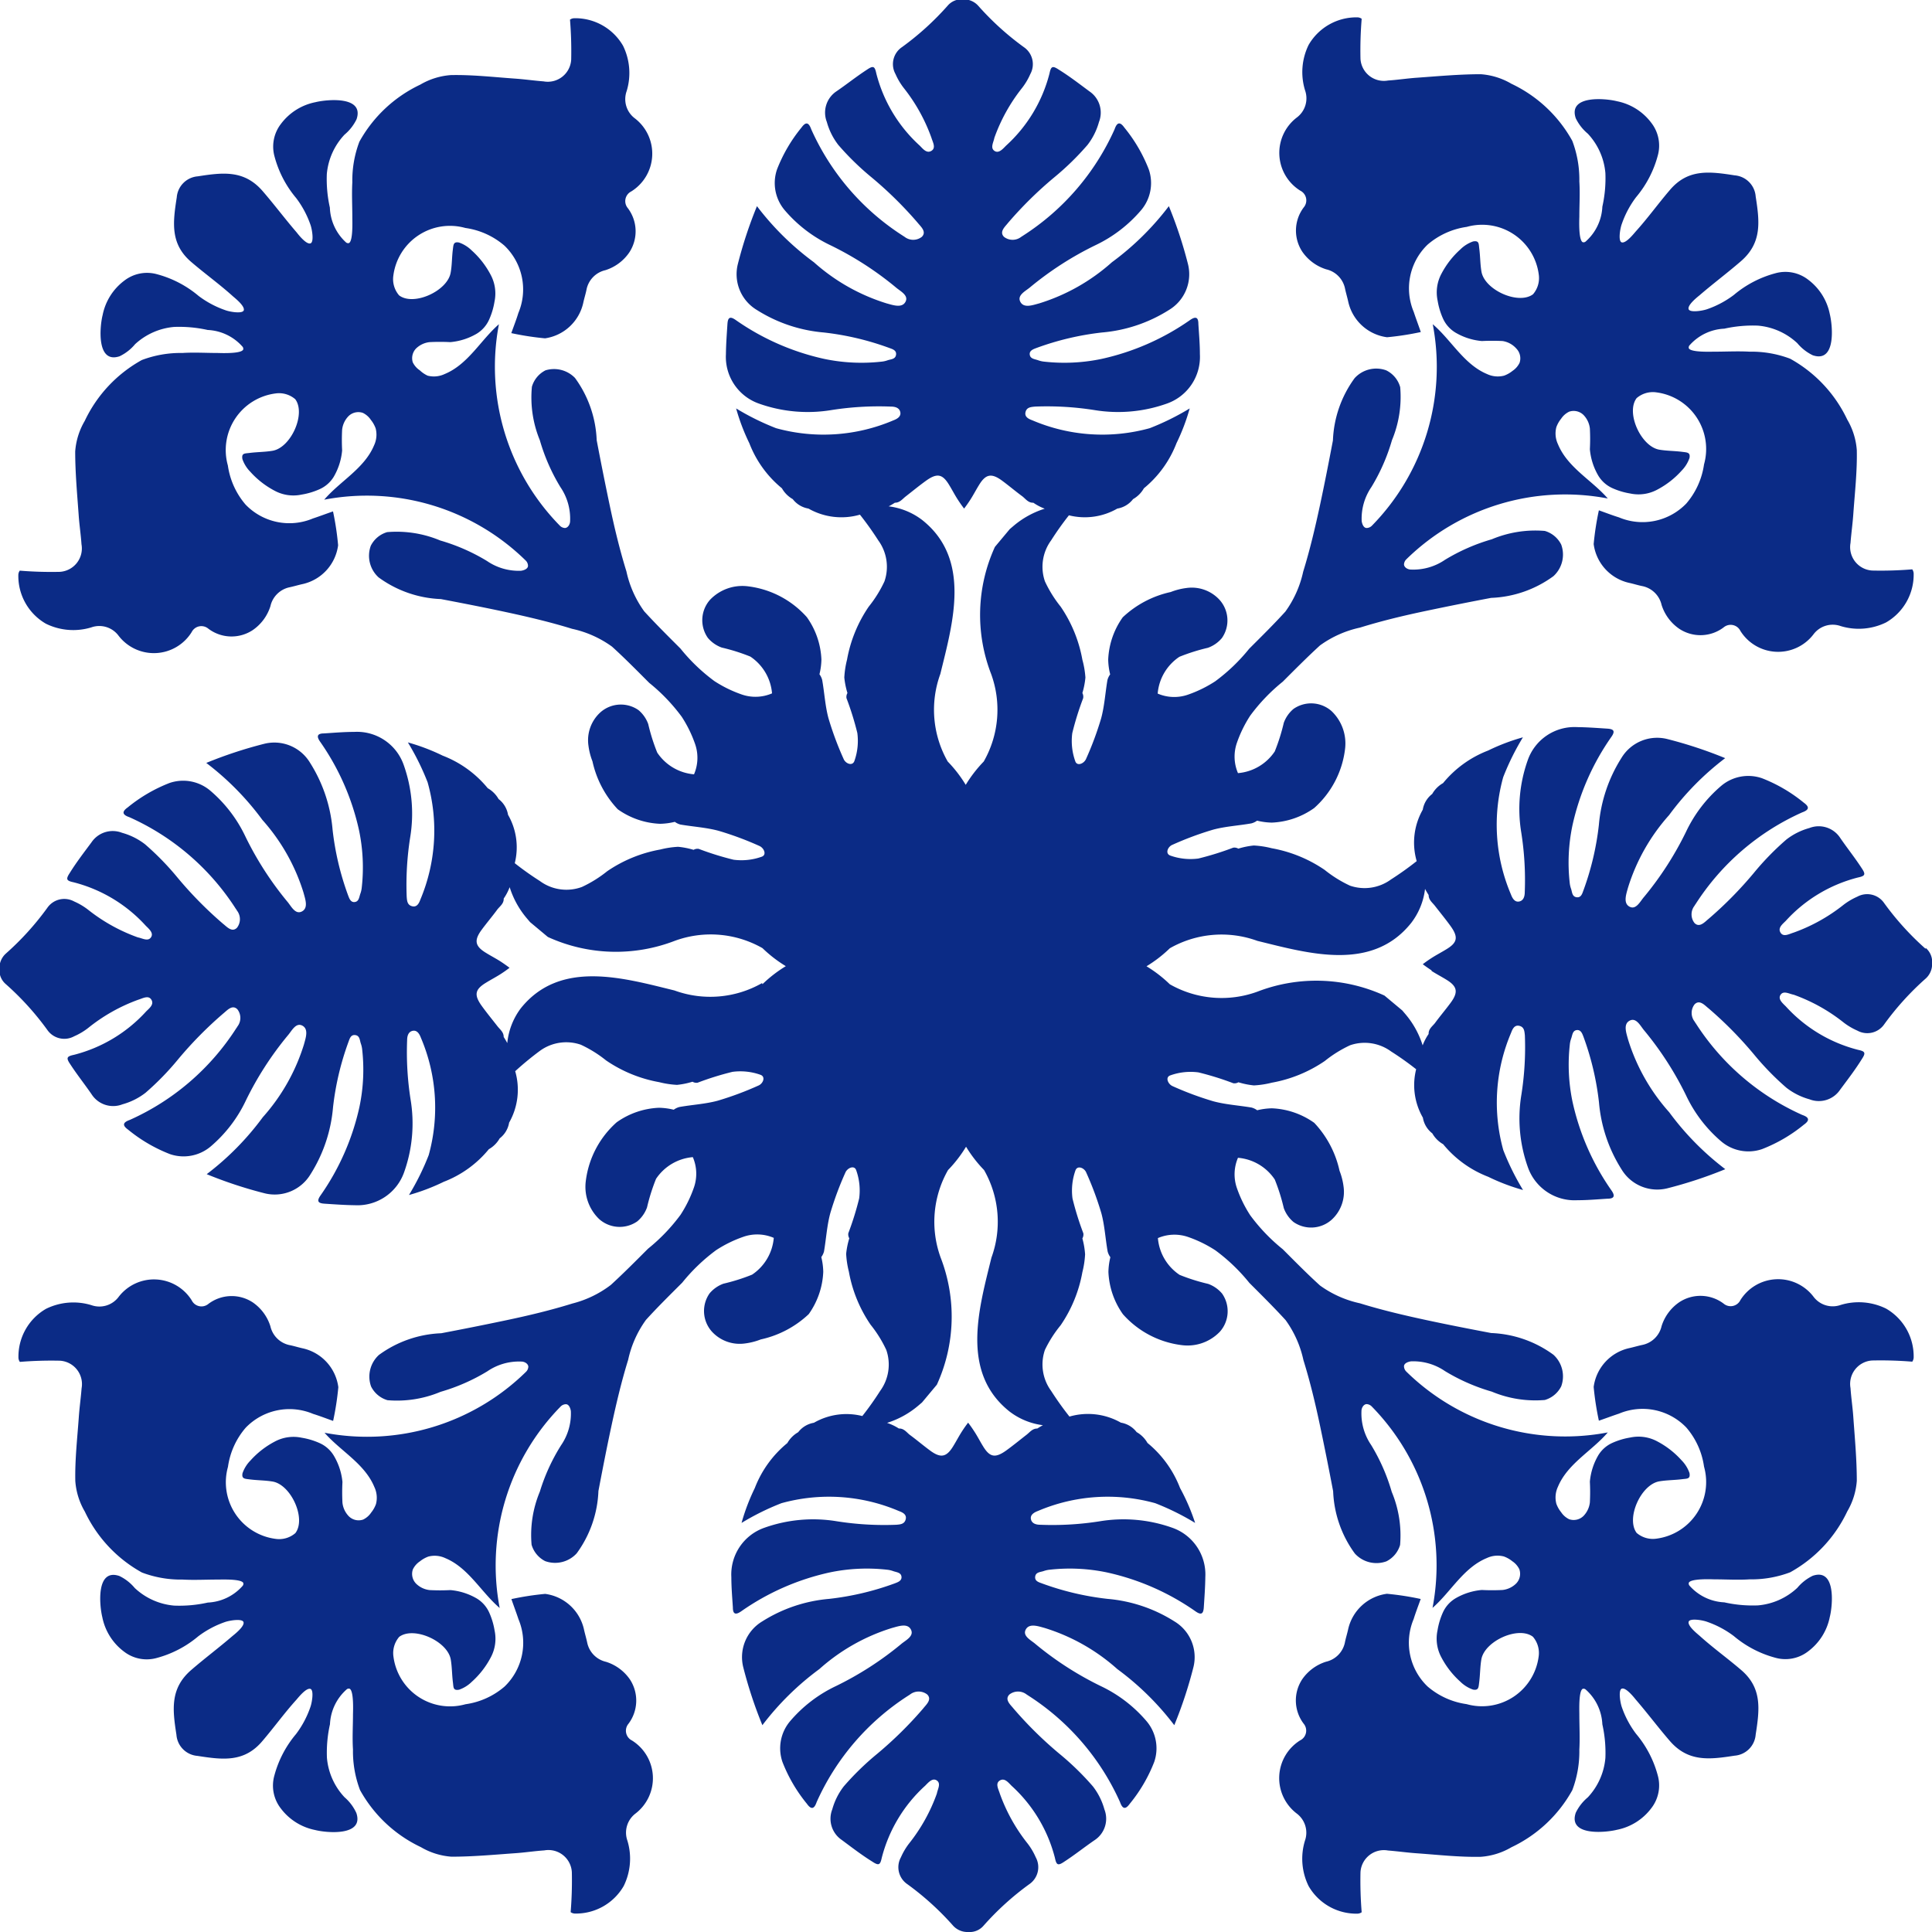 <svg xmlns="http://www.w3.org/2000/svg" version="1.1" xmlns:xlink="http://www.w3.org/1999/xlink" width="17.805" height="17.805"><svg xmlns="http://www.w3.org/2000/svg" width="17.805" height="17.805" viewBox="0 0 17.805 17.805"><path d="M20.771,12.031a2.6,2.6,0,0,1-.381-.42.19.19,0,0,0-.249-.06.6.6,0,0,0-.128.076,1.607,1.607,0,0,1-.459.255c-.04.012-.093.044-.12,0s.018-.078.048-.108a1.349,1.349,0,0,1,.665-.4c.066-.014.075-.027.035-.086-.065-.1-.136-.188-.2-.282a.236.236,0,0,0-.282-.088.609.609,0,0,0-.212.106,2.535,2.535,0,0,0-.3.308,3.581,3.581,0,0,1-.418.424c-.034.027-.082.085-.129.037a.129.129,0,0,1,0-.158.136.136,0,0,1,.011-.017,2.261,2.261,0,0,1,.981-.844c.07-.025.066-.053.015-.09a1.417,1.417,0,0,0-.385-.225.387.387,0,0,0-.374.069,1.266,1.266,0,0,0-.325.423,3,3,0,0,1-.386.6c-.036.04-.074.124-.135.092s-.031-.115-.015-.174a1.8,1.8,0,0,1,.379-.67,2.569,2.569,0,0,1,.517-.525,3.975,3.975,0,0,0-.533-.176.384.384,0,0,0-.423.174,1.37,1.37,0,0,0-.208.617,2.583,2.583,0,0,1-.141.6c-.011.028-.02.072-.063.067s-.042-.047-.052-.077a.232.232,0,0,1-.013-.058,1.671,1.671,0,0,1,.025-.525,2.269,2.269,0,0,1,.357-.815c.041-.057.024-.075-.035-.079-.093-.006-.186-.013-.278-.014a.456.456,0,0,0-.456.306,1.34,1.34,0,0,0-.059.667,2.81,2.81,0,0,1,.032.546c0,.037-.009.079-.051.088s-.064-.032-.076-.064a1.639,1.639,0,0,1-.072-1.081,2.336,2.336,0,0,1,.182-.368,1.878,1.878,0,0,0-.321.122,1,1,0,0,0-.415.3.265.265,0,0,0-.1.1.23.23,0,0,0-.087.145.613.613,0,0,0-.056.474,2.867,2.867,0,0,1-.237.169.412.412,0,0,1-.378.057,1.129,1.129,0,0,1-.233-.145,1.259,1.259,0,0,0-.489-.2.844.844,0,0,0-.164-.025.726.726,0,0,0-.143.029.071.071,0,0,0-.047-.009,2.727,2.727,0,0,1-.321.1.554.554,0,0,1-.258-.027c-.051-.018-.024-.083.02-.1a2.939,2.939,0,0,1,.374-.139c.115-.031.236-.037.353-.058a.154.154,0,0,0,.052-.025.616.616,0,0,0,.136.018.723.723,0,0,0,.39-.134.865.865,0,0,0,.285-.546.412.412,0,0,0-.124-.347.284.284,0,0,0-.351-.021.3.3,0,0,0-.09.129,1.784,1.784,0,0,1-.083.263.453.453,0,0,1-.339.2.386.386,0,0,1-.011-.276,1.145,1.145,0,0,1,.124-.254,1.685,1.685,0,0,1,.3-.313c.113-.113.225-.226.343-.334a.98.98,0,0,1,.368-.164c.2-.062.4-.11.609-.154s.4-.082.6-.12a1.038,1.038,0,0,0,.574-.2.269.269,0,0,0,.072-.291.246.246,0,0,0-.151-.126,1.038,1.038,0,0,0-.489.077,1.779,1.779,0,0,0-.431.189.516.516,0,0,1-.314.09c-.028,0-.061-.018-.064-.046a.071.071,0,0,1,.022-.049,2.091,2.091,0,0,1,1.856-.56c-.145-.168-.37-.284-.459-.5a.231.231,0,0,1-.015-.157.265.265,0,0,1,.044-.078.186.186,0,0,1,.074-.065.129.129,0,0,1,.131.029.212.212,0,0,1,.06.126,1.88,1.88,0,0,1,0,.191.581.581,0,0,0,.078.244.291.291,0,0,0,.128.114.658.658,0,0,0,.166.05.364.364,0,0,0,.25-.036.8.8,0,0,0,.223-.174.313.313,0,0,0,.073-.117c.01-.053-.022-.051-.068-.057-.07-.009-.141-.008-.211-.02-.168-.03-.31-.341-.208-.475a.229.229,0,0,1,.182-.053.526.526,0,0,1,.439.664.705.705,0,0,1-.163.36.56.56,0,0,1-.621.128c-.055-.017-.11-.038-.185-.065a2.645,2.645,0,0,0-.048.311.423.423,0,0,0,.324.357c.043.009.085.023.127.031a.229.229,0,0,1,.175.173.419.419,0,0,0,.163.22.354.354,0,0,0,.41-.014.1.1,0,0,1,.153.033.41.41,0,0,0,.673.033.221.221,0,0,1,.252-.077.571.571,0,0,0,.418-.034.508.508,0,0,0,.254-.451.071.071,0,0,0-.013-.038,3.549,3.549,0,0,1-.369.011.216.216,0,0,1-.2-.254c.007-.09.02-.18.026-.27.014-.195.036-.39.032-.585a.648.648,0,0,0-.088-.282,1.252,1.252,0,0,0-.526-.561,1.006,1.006,0,0,0-.374-.065c-.108-.006-.216,0-.324,0-.039,0-.217.007-.236-.031a.029.029,0,0,1,.006-.027.455.455,0,0,1,.321-.154,1.207,1.207,0,0,1,.31-.028.606.606,0,0,1,.363.162.425.425,0,0,0,.142.111c.218.074.183-.276.157-.38a.523.523,0,0,0-.2-.317.342.342,0,0,0-.3-.059.99.99,0,0,0-.384.2.889.889,0,0,1-.245.131c-.041.015-.161.035-.172,0s.066-.1.1-.127c.124-.107.255-.205.379-.312.2-.171.175-.368.139-.6a.211.211,0,0,0-.194-.194c-.236-.037-.433-.061-.6.139-.106.124-.2.255-.312.379-.027.032-.09.108-.127.1s-.016-.131,0-.172a.89.89,0,0,1,.131-.245.99.99,0,0,0,.2-.384.342.342,0,0,0-.059-.3.522.522,0,0,0-.317-.2c-.1-.026-.454-.061-.38.157a.426.426,0,0,0,.111.142.607.607,0,0,1,.162.363,1.2,1.2,0,0,1-.028.31.455.455,0,0,1-.154.321.029.029,0,0,1-.027.006c-.039-.019-.032-.2-.031-.236,0-.108.007-.216,0-.324a1.006,1.006,0,0,0-.065-.374,1.252,1.252,0,0,0-.561-.526.648.648,0,0,0-.282-.088c-.195,0-.39.018-.585.032-.09.006-.18.02-.27.026a.216.216,0,0,1-.254-.2,3.548,3.548,0,0,1,.011-.369.07.07,0,0,0-.038-.013.508.508,0,0,0-.451.254.57.57,0,0,0-.033.418.221.221,0,0,1-.077.252.41.41,0,0,0,.033.673.1.1,0,0,1,.033.153.354.354,0,0,0-.014.41.42.42,0,0,0,.22.162.229.229,0,0,1,.173.175c.009.043.022.085.031.127a.423.423,0,0,0,.357.324,2.646,2.646,0,0,0,.311-.048c-.026-.075-.047-.13-.065-.185a.559.559,0,0,1,.128-.621.705.705,0,0,1,.36-.163.526.526,0,0,1,.664.439.229.229,0,0,1-.053.182c-.134.1-.445-.039-.475-.208-.012-.07-.011-.141-.02-.211-.006-.046,0-.078-.057-.068a.312.312,0,0,0-.117.073.8.8,0,0,0-.174.223.364.364,0,0,0-.036.25.663.663,0,0,0,.05.166.291.291,0,0,0,.114.128.58.58,0,0,0,.244.078,1.9,1.9,0,0,1,.191,0A.212.212,0,0,1,17,6.5a.129.129,0,0,1,.029.131.187.187,0,0,1-.065.074.265.265,0,0,1-.078.044.232.232,0,0,1-.157-.015c-.213-.089-.329-.313-.5-.459a2.091,2.091,0,0,1-.56,1.856.071.071,0,0,1-.049.022c-.028,0-.042-.036-.046-.064a.516.516,0,0,1,.09-.314,1.776,1.776,0,0,0,.189-.431,1.038,1.038,0,0,0,.076-.489A.246.246,0,0,0,15.8,6.7a.269.269,0,0,0-.291.072,1.038,1.038,0,0,0-.2.574c-.038.2-.077.4-.12.6s-.092.409-.154.609a.981.981,0,0,1-.164.368c-.107.118-.221.23-.334.343a1.683,1.683,0,0,1-.313.3,1.148,1.148,0,0,1-.254.124.386.386,0,0,1-.276-.011.453.453,0,0,1,.2-.339,1.782,1.782,0,0,1,.263-.083.3.3,0,0,0,.129-.09.284.284,0,0,0-.021-.351.347.347,0,0,0-.306-.11.6.6,0,0,0-.145.037.934.934,0,0,0-.442.233.722.722,0,0,0-.134.39.62.62,0,0,0,.018.136.153.153,0,0,0-.025.052c-.02.118-.027.239-.058.353a2.947,2.947,0,0,1-.139.374c-.019.044-.084.071-.1.02a.555.555,0,0,1-.027-.258,2.751,2.751,0,0,1,.1-.321A.072.072,0,0,0,13,9.674a.73.73,0,0,0,.028-.143A.835.835,0,0,0,13,9.367a1.258,1.258,0,0,0-.2-.489,1.133,1.133,0,0,1-.145-.233.412.412,0,0,1,.057-.378,2.754,2.754,0,0,1,.164-.231.6.6,0,0,0,.446-.062.23.23,0,0,0,.145-.087.265.265,0,0,0,.1-.1,1,1,0,0,0,.3-.415,1.879,1.879,0,0,0,.122-.321,2.342,2.342,0,0,1-.368.182,1.64,1.64,0,0,1-1.081-.072c-.032-.012-.075-.03-.064-.076s.051-.047.088-.051a2.81,2.81,0,0,1,.546.032,1.34,1.34,0,0,0,.667-.059.456.456,0,0,0,.306-.456c0-.093-.008-.186-.014-.278,0-.059-.021-.076-.079-.035a2.269,2.269,0,0,1-.815.357,1.671,1.671,0,0,1-.525.025.232.232,0,0,1-.058-.013c-.03-.011-.072-.012-.077-.052s.039-.052.067-.063a2.583,2.583,0,0,1,.6-.141,1.369,1.369,0,0,0,.617-.208.384.384,0,0,0,.174-.423,3.975,3.975,0,0,0-.176-.533,2.571,2.571,0,0,1-.525.517,1.805,1.805,0,0,1-.67.379c-.06.016-.142.047-.174-.015s.052-.1.092-.135a3,3,0,0,1,.6-.386,1.266,1.266,0,0,0,.423-.325.387.387,0,0,0,.069-.374,1.418,1.418,0,0,0-.225-.385c-.037-.052-.066-.055-.09.015a2.261,2.261,0,0,1-.844.981l-.017.011a.129.129,0,0,1-.158,0c-.047-.047.011-.095.037-.129a3.581,3.581,0,0,1,.424-.418,2.531,2.531,0,0,0,.308-.3.609.609,0,0,0,.106-.212.236.236,0,0,0-.088-.282c-.093-.069-.185-.14-.282-.2-.059-.039-.072-.031-.086.035a1.35,1.35,0,0,1-.4.665c-.03.03-.068.076-.108.048s-.007-.08,0-.12a1.607,1.607,0,0,1,.255-.459.6.6,0,0,0,.076-.128.19.19,0,0,0-.06-.249,2.6,2.6,0,0,1-.42-.381.179.179,0,0,0-.141-.059.168.168,0,0,0-.141.059,2.6,2.6,0,0,1-.42.381.189.189,0,0,0-.06.249.6.6,0,0,0,.076.128,1.607,1.607,0,0,1,.255.459c.012.04.044.093,0,.12s-.078-.018-.108-.048a1.35,1.35,0,0,1-.4-.665c-.014-.066-.027-.075-.086-.035-.1.065-.188.136-.282.2a.236.236,0,0,0-.088.282.61.61,0,0,0,.106.212,2.536,2.536,0,0,0,.308.3,3.581,3.581,0,0,1,.424.418c.027.034.085.082.037.129a.129.129,0,0,1-.158,0l-.017-.011a2.261,2.261,0,0,1-.844-.981c-.025-.07-.053-.066-.09-.015a1.416,1.416,0,0,0-.225.385.387.387,0,0,0,.069.374,1.266,1.266,0,0,0,.423.325,3,3,0,0,1,.6.386c.04.036.124.074.092.135s-.115.031-.174.015a1.805,1.805,0,0,1-.67-.379,2.572,2.572,0,0,1-.525-.517,3.975,3.975,0,0,0-.176.533.384.384,0,0,0,.174.423,1.369,1.369,0,0,0,.617.208,2.584,2.584,0,0,1,.6.141c.028.011.072.02.067.063s-.047.042-.077.052a.231.231,0,0,1-.058.013,1.671,1.671,0,0,1-.525-.025,2.268,2.268,0,0,1-.815-.357c-.057-.041-.075-.024-.079.035-.006.093-.013.186-.014.278a.456.456,0,0,0,.306.456,1.34,1.34,0,0,0,.667.059,2.81,2.81,0,0,1,.546-.032c.037,0,.079.009.088.051s-.032.064-.064.076a1.64,1.64,0,0,1-1.081.072,2.34,2.34,0,0,1-.368-.182,1.884,1.884,0,0,0,.122.321,1,1,0,0,0,.3.415.265.265,0,0,0,.1.1.23.23,0,0,0,.145.087.613.613,0,0,0,.474.056,2.885,2.885,0,0,1,.169.237.413.413,0,0,1,.057.378,1.131,1.131,0,0,1-.145.233,1.259,1.259,0,0,0-.2.489.843.843,0,0,0-.025.164.736.736,0,0,0,.029.143.072.072,0,0,0-.009.047,2.739,2.739,0,0,1,.1.321.553.553,0,0,1-.027.258c-.018.051-.083.024-.1-.02a2.935,2.935,0,0,1-.139-.374c-.031-.115-.037-.236-.058-.353a.152.152,0,0,0-.025-.052.62.62,0,0,0,.018-.136.723.723,0,0,0-.134-.39.865.865,0,0,0-.546-.285.412.412,0,0,0-.346.124.284.284,0,0,0-.021.351.3.3,0,0,0,.129.09,1.782,1.782,0,0,1,.263.083.453.453,0,0,1,.2.339.386.386,0,0,1-.277.011,1.149,1.149,0,0,1-.254-.124,1.681,1.681,0,0,1-.313-.3c-.113-.113-.226-.225-.334-.343a.981.981,0,0,1-.164-.368c-.062-.2-.11-.4-.154-.609s-.082-.4-.12-.6a1.039,1.039,0,0,0-.2-.574A.269.269,0,0,0,8.052,6.7a.246.246,0,0,0-.125.151A1.037,1.037,0,0,0,8,7.344a1.778,1.778,0,0,0,.189.431.516.516,0,0,1,.09.314c0,.028-.018.061-.046.064a.07.07,0,0,1-.049-.022,2.091,2.091,0,0,1-.561-1.856c-.168.146-.284.37-.5.459a.231.231,0,0,1-.157.015A.266.266,0,0,1,6.894,6.7a.187.187,0,0,1-.065-.074A.129.129,0,0,1,6.858,6.5a.212.212,0,0,1,.126-.06,1.9,1.9,0,0,1,.191,0,.581.581,0,0,0,.244-.078.291.291,0,0,0,.113-.128.658.658,0,0,0,.05-.166.364.364,0,0,0-.036-.25.8.8,0,0,0-.174-.223.312.312,0,0,0-.117-.073c-.053-.01-.051.022-.057.068-.009.07-.007.141-.02.211-.03.168-.341.31-.475.208a.229.229,0,0,1-.053-.182.526.526,0,0,1,.664-.439.7.7,0,0,1,.36.163.559.559,0,0,1,.128.621c-.017.056-.038.11-.065.185a2.645,2.645,0,0,0,.311.048A.423.423,0,0,0,8.4,6.079c.009-.043.023-.085.031-.127a.229.229,0,0,1,.173-.175.42.42,0,0,0,.22-.163.354.354,0,0,0-.014-.41.1.1,0,0,1,.033-.153.41.41,0,0,0,.033-.673A.221.221,0,0,1,8.8,4.127a.57.57,0,0,0-.033-.418.508.508,0,0,0-.451-.254.071.071,0,0,0-.038.013,3.567,3.567,0,0,1,.011.369.216.216,0,0,1-.254.2c-.09-.007-.18-.02-.27-.026-.195-.014-.39-.036-.585-.032a.648.648,0,0,0-.282.088,1.252,1.252,0,0,0-.561.526,1.006,1.006,0,0,0-.065.374c-.006.108,0,.216,0,.324,0,.039.007.217-.031.236a.029.029,0,0,1-.027-.006A.455.455,0,0,1,6.065,5.2a1.2,1.2,0,0,1-.028-.31A.607.607,0,0,1,6.2,4.528a.426.426,0,0,0,.111-.142c.074-.218-.276-.183-.38-.157a.523.523,0,0,0-.317.2.342.342,0,0,0-.059.3.989.989,0,0,0,.2.384.891.891,0,0,1,.131.245c.015.041.035.161,0,.172s-.1-.066-.126-.1c-.107-.124-.205-.255-.312-.379-.171-.2-.368-.175-.6-.139a.211.211,0,0,0-.194.194c-.037.236-.061.433.139.6.124.106.255.2.379.312.032.027.108.09.1.127s-.131.016-.172,0a.89.89,0,0,1-.245-.131.99.99,0,0,0-.384-.2.342.342,0,0,0-.3.059.523.523,0,0,0-.2.317c-.026.1-.061.454.157.38a.425.425,0,0,0,.142-.111A.607.607,0,0,1,4.629,6.3a1.206,1.206,0,0,1,.31.028.455.455,0,0,1,.321.154.029.029,0,0,1,.006.027c-.019.039-.2.032-.236.031-.108,0-.216-.007-.324,0a1.006,1.006,0,0,0-.374.065,1.251,1.251,0,0,0-.526.561.647.647,0,0,0-.088.282c0,.195.018.39.032.585.006.09.02.18.026.27a.216.216,0,0,1-.2.254,3.566,3.566,0,0,1-.369-.011.071.071,0,0,0-.013.038.508.508,0,0,0,.254.451.571.571,0,0,0,.418.034.221.221,0,0,1,.252.077.41.41,0,0,0,.673-.033.1.1,0,0,1,.153-.033.354.354,0,0,0,.41.014.42.42,0,0,0,.163-.22A.229.229,0,0,1,5.69,8.7c.043-.009.085-.022.127-.031a.423.423,0,0,0,.324-.357A2.619,2.619,0,0,0,6.094,8c-.075.026-.13.047-.185.065a.56.56,0,0,1-.621-.128.705.705,0,0,1-.163-.36.526.526,0,0,1,.439-.664.229.229,0,0,1,.182.053c.1.134-.039.445-.208.475-.07.012-.141.011-.211.02-.046.006-.078,0-.068.057a.312.312,0,0,0,.073.117.8.8,0,0,0,.223.174.364.364,0,0,0,.25.036.659.659,0,0,0,.166-.05A.291.291,0,0,0,6.1,7.682a.581.581,0,0,0,.078-.244,1.9,1.9,0,0,1,0-.191.211.211,0,0,1,.06-.126.129.129,0,0,1,.131-.029.187.187,0,0,1,.074.065.268.268,0,0,1,.044.078.231.231,0,0,1-.015.157c-.089.213-.313.329-.459.5a2.091,2.091,0,0,1,1.856.56.07.07,0,0,1,.022.049c0,.028-.036.042-.064.046a.516.516,0,0,1-.314-.09,1.778,1.778,0,0,0-.431-.189,1.038,1.038,0,0,0-.489-.077.246.246,0,0,0-.151.126.269.269,0,0,0,.072.291,1.038,1.038,0,0,0,.574.2c.2.038.4.077.6.12s.409.092.609.154a.981.981,0,0,1,.368.164c.118.107.23.221.343.334a1.683,1.683,0,0,1,.3.313,1.145,1.145,0,0,1,.124.254.386.386,0,0,1-.011.276.453.453,0,0,1-.339-.2,1.772,1.772,0,0,1-.083-.263.3.3,0,0,0-.09-.129.284.284,0,0,0-.351.021.347.347,0,0,0-.11.306.6.6,0,0,0,.037.145.935.935,0,0,0,.233.442.723.723,0,0,0,.39.134.615.615,0,0,0,.136-.018.154.154,0,0,0,.052.025c.118.02.239.027.353.058a2.948,2.948,0,0,1,.374.139c.044.019.071.084.02.1a.555.555,0,0,1-.258.027,2.726,2.726,0,0,1-.321-.1.072.072,0,0,0-.047.009.729.729,0,0,0-.143-.028.84.84,0,0,0-.164.025,1.258,1.258,0,0,0-.489.2,1.132,1.132,0,0,1-.233.145A.412.412,0,0,1,8,11.406a2.778,2.778,0,0,1-.231-.164.6.6,0,0,0-.062-.446.23.23,0,0,0-.087-.145.266.266,0,0,0-.1-.1,1,1,0,0,0-.415-.3,1.877,1.877,0,0,0-.321-.122,2.337,2.337,0,0,1,.182.368A1.64,1.64,0,0,1,6.9,11.575c-.012.032-.03.075-.076.064s-.048-.051-.051-.088a2.8,2.8,0,0,1,.032-.546,1.339,1.339,0,0,0-.059-.667.456.456,0,0,0-.456-.306c-.093,0-.186.008-.278.014-.059,0-.076.022-.035.079a2.268,2.268,0,0,1,.357.815,1.669,1.669,0,0,1,.025.525.235.235,0,0,1-.013.058c-.011.03-.012.072-.052.077s-.052-.039-.063-.067a2.582,2.582,0,0,1-.141-.6,1.37,1.37,0,0,0-.208-.617.384.384,0,0,0-.423-.174,3.977,3.977,0,0,0-.533.176,2.572,2.572,0,0,1,.517.525,1.806,1.806,0,0,1,.379.67c.016.06.047.142-.015.174s-.1-.052-.135-.092a3,3,0,0,1-.386-.6,1.265,1.265,0,0,0-.325-.423.387.387,0,0,0-.374-.069,1.417,1.417,0,0,0-.385.225c-.052.037-.055.066.015.09a2.261,2.261,0,0,1,.981.844.135.135,0,0,1,.011.017.129.129,0,0,1,0,.158c-.047.047-.095-.011-.129-.037a3.581,3.581,0,0,1-.418-.424,2.539,2.539,0,0,0-.3-.308.611.611,0,0,0-.212-.106.236.236,0,0,0-.282.088c-.069.093-.14.185-.2.282-.039.059-.03.072.035.086a1.35,1.35,0,0,1,.665.4c.03.03.076.068.048.108s-.08.007-.12,0a1.607,1.607,0,0,1-.459-.255.6.6,0,0,0-.128-.076.19.19,0,0,0-.249.06,2.6,2.6,0,0,1-.381.42.179.179,0,0,0-.059.141.168.168,0,0,0,.059.141,2.6,2.6,0,0,1,.381.42.19.19,0,0,0,.249.06.6.6,0,0,0,.128-.076A1.607,1.607,0,0,1,4.3,12.5c.04-.012.093-.044.12,0s-.018.078-.048.108a1.35,1.35,0,0,1-.665.4c-.066.014-.075.027-.035.086.065.1.136.188.2.282a.236.236,0,0,0,.282.088.611.611,0,0,0,.212-.106,2.544,2.544,0,0,0,.3-.308,3.577,3.577,0,0,1,.418-.424c.034-.027.082-.085.129-.037a.129.129,0,0,1,0,.158.135.135,0,0,1-.011.017,2.262,2.262,0,0,1-.981.844c-.07.025-.066.053-.015.09a1.415,1.415,0,0,0,.385.225.387.387,0,0,0,.374-.069,1.265,1.265,0,0,0,.325-.423,3,3,0,0,1,.386-.6c.036-.04.074-.124.135-.092s.031.115.015.174a1.806,1.806,0,0,1-.379.67,2.572,2.572,0,0,1-.517.525,3.987,3.987,0,0,0,.533.176.385.385,0,0,0,.423-.174,1.37,1.37,0,0,0,.208-.617,2.583,2.583,0,0,1,.141-.6c.011-.028.02-.072.063-.067s.042.047.052.077a.234.234,0,0,1,.013.058,1.669,1.669,0,0,1-.025.525,2.268,2.268,0,0,1-.357.815c-.041.057-.024.075.035.079.093.006.186.013.278.014a.456.456,0,0,0,.456-.306,1.339,1.339,0,0,0,.059-.667,2.8,2.8,0,0,1-.032-.546c0-.037.009-.079.051-.088s.064.032.076.064a1.64,1.64,0,0,1,.072,1.081,2.335,2.335,0,0,1-.182.368,1.876,1.876,0,0,0,.321-.122,1,1,0,0,0,.415-.3.265.265,0,0,0,.1-.1.23.23,0,0,0,.087-.145.613.613,0,0,0,.056-.474A2.858,2.858,0,0,1,8,12.972a.412.412,0,0,1,.378-.057,1.13,1.13,0,0,1,.233.145,1.259,1.259,0,0,0,.489.2.845.845,0,0,0,.164.025.73.73,0,0,0,.143-.029.071.071,0,0,0,.047.009,2.734,2.734,0,0,1,.321-.1.554.554,0,0,1,.258.027c.051.018.024.083-.02.1a2.939,2.939,0,0,1-.374.139c-.115.031-.236.037-.353.058a.155.155,0,0,0-.052.025.62.62,0,0,0-.136-.018.724.724,0,0,0-.39.134.865.865,0,0,0-.285.546.412.412,0,0,0,.124.346.284.284,0,0,0,.351.021.3.3,0,0,0,.09-.129,1.774,1.774,0,0,1,.083-.263.453.453,0,0,1,.339-.2.386.386,0,0,1,.011.277,1.15,1.15,0,0,1-.124.254,1.685,1.685,0,0,1-.3.313c-.113.113-.225.226-.343.334A.98.98,0,0,1,8.3,15.3c-.2.062-.4.11-.609.154s-.4.082-.6.12a1.039,1.039,0,0,0-.574.2.27.27,0,0,0-.072.291.246.246,0,0,0,.151.126,1.038,1.038,0,0,0,.489-.077,1.78,1.78,0,0,0,.431-.189.515.515,0,0,1,.314-.09c.028,0,.061.018.064.046a.07.07,0,0,1-.022.049,2.091,2.091,0,0,1-1.856.561c.146.168.37.284.459.5a.231.231,0,0,1,.015.157.267.267,0,0,1-.044.078.187.187,0,0,1-.074.065.128.128,0,0,1-.131-.029.211.211,0,0,1-.06-.126,1.9,1.9,0,0,1,0-.191A.58.58,0,0,0,6.1,16.7a.291.291,0,0,0-.128-.113.659.659,0,0,0-.166-.05.364.364,0,0,0-.25.036.8.8,0,0,0-.223.174.312.312,0,0,0-.073.117c-.01.053.022.051.068.057.07.009.141.008.211.02.168.03.31.341.208.475a.229.229,0,0,1-.182.053.526.526,0,0,1-.439-.664.7.7,0,0,1,.163-.36.56.56,0,0,1,.621-.128c.055.017.11.038.185.065a2.62,2.62,0,0,0,.048-.311.423.423,0,0,0-.324-.357c-.043-.009-.085-.023-.127-.031a.229.229,0,0,1-.175-.173.419.419,0,0,0-.162-.22.354.354,0,0,0-.41.014.1.1,0,0,1-.153-.033.41.41,0,0,0-.673-.033.221.221,0,0,1-.252.077.57.57,0,0,0-.418.034.508.508,0,0,0-.254.451.07.07,0,0,0,.013.038,3.565,3.565,0,0,1,.369-.011.216.216,0,0,1,.2.254c-.007.09-.02.18-.026.27-.014.195-.036.39-.032.585a.648.648,0,0,0,.088.282,1.252,1.252,0,0,0,.526.561,1.006,1.006,0,0,0,.374.065c.108.006.216,0,.324,0,.039,0,.217-.007.236.031a.029.029,0,0,1-.006.027.455.455,0,0,1-.321.154,1.2,1.2,0,0,1-.31.028.606.606,0,0,1-.363-.162.425.425,0,0,0-.142-.111c-.218-.074-.183.276-.157.38a.523.523,0,0,0,.2.317.342.342,0,0,0,.3.059.989.989,0,0,0,.384-.2.892.892,0,0,1,.245-.131c.041-.015.161-.035.172,0s-.066.1-.1.127c-.124.107-.255.205-.379.312-.2.171-.175.368-.139.6a.211.211,0,0,0,.194.194c.236.037.433.061.6-.139.106-.124.2-.255.312-.379.027-.032.09-.108.127-.1s.016.131,0,.172a.892.892,0,0,1-.131.245.989.989,0,0,0-.2.384.342.342,0,0,0,.059.3.523.523,0,0,0,.317.2c.1.026.454.061.38-.157A.425.425,0,0,0,6.2,19.85a.606.606,0,0,1-.162-.363,1.2,1.2,0,0,1,.028-.31.455.455,0,0,1,.154-.321.029.029,0,0,1,.027-.006c.039.019.032.2.031.236,0,.108-.007.216,0,.324a1.006,1.006,0,0,0,.065.374,1.252,1.252,0,0,0,.561.526.648.648,0,0,0,.282.088c.195,0,.39-.018.585-.032.09-.006.18-.02.27-.026a.216.216,0,0,1,.254.2,3.565,3.565,0,0,1-.011.369.07.07,0,0,0,.038.013.508.508,0,0,0,.451-.254.57.57,0,0,0,.034-.418A.221.221,0,0,1,8.882,20a.41.41,0,0,0-.033-.673.1.1,0,0,1-.033-.153.355.355,0,0,0,.014-.41.42.42,0,0,0-.22-.162.229.229,0,0,1-.173-.175c-.009-.043-.022-.085-.031-.127a.423.423,0,0,0-.357-.324,2.632,2.632,0,0,0-.311.048c.026.075.047.13.065.185a.56.56,0,0,1-.128.621.7.7,0,0,1-.36.163.526.526,0,0,1-.664-.439.229.229,0,0,1,.053-.182c.134-.1.445.039.475.208.012.07.011.141.02.211.006.046,0,.078.057.068a.312.312,0,0,0,.117-.073.8.8,0,0,0,.174-.223.364.364,0,0,0,.036-.25.659.659,0,0,0-.05-.166.291.291,0,0,0-.113-.128.58.58,0,0,0-.244-.078,1.9,1.9,0,0,1-.191,0,.211.211,0,0,1-.126-.06.128.128,0,0,1-.029-.131.187.187,0,0,1,.065-.074.267.267,0,0,1,.078-.044.231.231,0,0,1,.157.015c.213.089.329.313.5.459a2.091,2.091,0,0,1,.561-1.856.07.07,0,0,1,.049-.022c.028,0,.042.036.046.064a.515.515,0,0,1-.09.314A1.78,1.78,0,0,0,8,17.034a1.037,1.037,0,0,0-.076.489.246.246,0,0,0,.125.151.27.27,0,0,0,.291-.072,1.039,1.039,0,0,0,.2-.574c.038-.2.077-.4.12-.6s.092-.409.154-.609a.981.981,0,0,1,.164-.368c.107-.118.221-.23.334-.343a1.685,1.685,0,0,1,.313-.3,1.15,1.15,0,0,1,.254-.124.386.386,0,0,1,.277.011.453.453,0,0,1-.2.339,1.774,1.774,0,0,1-.263.083.3.3,0,0,0-.129.09.284.284,0,0,0,.021.351.347.347,0,0,0,.306.11.6.6,0,0,0,.145-.037.935.935,0,0,0,.442-.233.723.723,0,0,0,.134-.39.62.62,0,0,0-.018-.136.154.154,0,0,0,.025-.052c.02-.118.027-.239.058-.353a2.938,2.938,0,0,1,.139-.374c.019-.044.084-.071.1-.02a.554.554,0,0,1,.027.258,2.734,2.734,0,0,1-.1.321.072.072,0,0,0,.009.047.735.735,0,0,0-.029.143.845.845,0,0,0,.025.164,1.259,1.259,0,0,0,.2.489,1.13,1.13,0,0,1,.145.233.412.412,0,0,1-.057.378,2.778,2.778,0,0,1-.164.231.6.6,0,0,0-.446.062.23.23,0,0,0-.145.087.265.265,0,0,0-.1.1,1,1,0,0,0-.3.415,1.887,1.887,0,0,0-.122.321,2.335,2.335,0,0,1,.368-.182,1.64,1.64,0,0,1,1.081.072c.032.012.075.03.064.076s-.051.048-.088.051a2.805,2.805,0,0,1-.546-.032,1.339,1.339,0,0,0-.667.059.456.456,0,0,0-.306.456c0,.093.008.186.014.278,0,.059.021.076.079.035a2.267,2.267,0,0,1,.815-.357,1.669,1.669,0,0,1,.525-.025.234.234,0,0,1,.058.013c.03.011.073.012.077.052s-.039.052-.067.063a2.583,2.583,0,0,1-.6.141,1.369,1.369,0,0,0-.617.208.384.384,0,0,0-.174.423,3.987,3.987,0,0,0,.176.533,2.572,2.572,0,0,1,.525-.517,1.8,1.8,0,0,1,.67-.379c.06-.016.142-.047.174.015s-.052.1-.092.135a3,3,0,0,1-.6.386,1.265,1.265,0,0,0-.423.325.387.387,0,0,0-.069.374,1.413,1.413,0,0,0,.225.385c.037.052.066.055.09-.015a2.262,2.262,0,0,1,.844-.981l.017-.011a.129.129,0,0,1,.158,0c.047.047-.011.095-.037.129a3.581,3.581,0,0,1-.424.418,2.54,2.54,0,0,0-.308.3.612.612,0,0,0-.106.212.236.236,0,0,0,.088.282c.093.069.185.14.282.2.059.039.072.03.086-.035a1.35,1.35,0,0,1,.4-.665c.03-.03.068-.076.108-.048s.007.08,0,.12a1.606,1.606,0,0,1-.255.459.6.6,0,0,0-.076.128.189.189,0,0,0,.06.249,2.6,2.6,0,0,1,.42.381.179.179,0,0,0,.141.059.168.168,0,0,0,.141-.059,2.6,2.6,0,0,1,.42-.381.19.19,0,0,0,.06-.249.6.6,0,0,0-.076-.128,1.607,1.607,0,0,1-.255-.459c-.012-.04-.044-.093,0-.12s.078.018.108.048a1.35,1.35,0,0,1,.4.665c.014.066.027.075.086.035.1-.065.188-.136.282-.2a.236.236,0,0,0,.088-.282.61.61,0,0,0-.106-.212,2.535,2.535,0,0,0-.308-.3,3.581,3.581,0,0,1-.424-.418c-.027-.034-.085-.082-.037-.129a.129.129,0,0,1,.158,0l.017.011a2.262,2.262,0,0,1,.844.981c.025.07.053.066.09.015a1.414,1.414,0,0,0,.225-.385.387.387,0,0,0-.069-.374,1.265,1.265,0,0,0-.423-.325,3,3,0,0,1-.6-.386c-.04-.036-.124-.074-.092-.135s.115-.031.174-.015a1.8,1.8,0,0,1,.67.379,2.571,2.571,0,0,1,.525.517,3.977,3.977,0,0,0,.176-.533.384.384,0,0,0-.174-.423,1.369,1.369,0,0,0-.617-.208,2.583,2.583,0,0,1-.6-.141c-.028-.011-.072-.02-.067-.063s.047-.042.077-.052a.235.235,0,0,1,.058-.013,1.669,1.669,0,0,1,.525.025,2.268,2.268,0,0,1,.815.357c.057.041.075.024.079-.035.006-.093.013-.186.014-.278a.456.456,0,0,0-.306-.456,1.339,1.339,0,0,0-.667-.059,2.8,2.8,0,0,1-.546.032c-.037,0-.079-.009-.088-.051s.032-.064.064-.076a1.64,1.64,0,0,1,1.081-.072,2.337,2.337,0,0,1,.368.182A1.877,1.877,0,0,0,13.9,17a1,1,0,0,0-.3-.415.265.265,0,0,0-.1-.1.23.23,0,0,0-.145-.087.613.613,0,0,0-.474-.056,2.883,2.883,0,0,1-.169-.237.412.412,0,0,1-.057-.378A1.132,1.132,0,0,1,12.8,15.5a1.258,1.258,0,0,0,.2-.489.84.84,0,0,0,.025-.164A.729.729,0,0,0,13,14.7a.072.072,0,0,0,.009-.047,2.722,2.722,0,0,1-.1-.321.555.555,0,0,1,.027-.258c.018-.051.083-.024.1.02a2.944,2.944,0,0,1,.139.374c.031.115.037.236.058.353a.153.153,0,0,0,.025.052.62.62,0,0,0-.018.136.723.723,0,0,0,.134.39.865.865,0,0,0,.546.285.412.412,0,0,0,.347-.124.284.284,0,0,0,.021-.351.3.3,0,0,0-.129-.09,1.772,1.772,0,0,1-.263-.083.453.453,0,0,1-.2-.339.386.386,0,0,1,.276-.011,1.148,1.148,0,0,1,.254.124,1.683,1.683,0,0,1,.313.3c.113.113.226.225.334.343a.981.981,0,0,1,.164.368c.062.2.11.4.154.609s.082.4.12.6a1.038,1.038,0,0,0,.2.574.269.269,0,0,0,.291.072.246.246,0,0,0,.126-.151,1.038,1.038,0,0,0-.077-.489,1.776,1.776,0,0,0-.189-.431.516.516,0,0,1-.09-.314c0-.028.018-.061.046-.064a.071.071,0,0,1,.049.022,2.091,2.091,0,0,1,.56,1.856c.168-.146.284-.37.5-.459a.232.232,0,0,1,.157-.015.268.268,0,0,1,.078.044.187.187,0,0,1,.065.074.128.128,0,0,1-.029.131.211.211,0,0,1-.126.06,1.9,1.9,0,0,1-.191,0,.58.58,0,0,0-.244.078.291.291,0,0,0-.114.128.661.661,0,0,0-.05.166.364.364,0,0,0,.036.25.8.8,0,0,0,.174.223.312.312,0,0,0,.117.073c.053.01.051-.022.057-.068.009-.07.008-.141.02-.211.03-.168.341-.31.475-.208a.229.229,0,0,1,.053.182.526.526,0,0,1-.664.439.7.7,0,0,1-.36-.163.559.559,0,0,1-.128-.621c.017-.055.038-.11.065-.185a2.646,2.646,0,0,0-.311-.048.423.423,0,0,0-.357.324c-.009.043-.023.085-.031.127a.229.229,0,0,1-.173.175.42.42,0,0,0-.22.162.354.354,0,0,0,.014.41.1.1,0,0,1-.033.153.41.41,0,0,0-.033.673.221.221,0,0,1,.077.252.57.57,0,0,0,.034.418.508.508,0,0,0,.451.254.071.071,0,0,0,.038-.013,3.565,3.565,0,0,1-.011-.369.216.216,0,0,1,.254-.2c.09.007.18.02.27.026.195.014.39.036.585.032a.648.648,0,0,0,.282-.088,1.252,1.252,0,0,0,.561-.526,1.006,1.006,0,0,0,.065-.374c.006-.108,0-.216,0-.324,0-.039-.007-.217.031-.236a.029.029,0,0,1,.027.006.455.455,0,0,1,.154.321,1.2,1.2,0,0,1,.028.31.607.607,0,0,1-.162.363.426.426,0,0,0-.111.142c-.074.218.276.183.38.157a.523.523,0,0,0,.317-.2.342.342,0,0,0,.059-.3.99.99,0,0,0-.2-.384.89.89,0,0,1-.131-.245c-.015-.041-.035-.161,0-.172s.1.066.127.1c.107.124.205.255.312.379.171.2.368.175.6.139a.211.211,0,0,0,.194-.194c.037-.236.061-.433-.139-.6-.124-.106-.255-.2-.379-.312-.032-.027-.108-.09-.1-.127s.131-.016.172,0a.891.891,0,0,1,.245.131.99.99,0,0,0,.384.2.342.342,0,0,0,.3-.059.522.522,0,0,0,.2-.317c.026-.1.061-.454-.157-.38a.426.426,0,0,0-.142.111.606.606,0,0,1-.363.162,1.2,1.2,0,0,1-.31-.028.455.455,0,0,1-.321-.154.029.029,0,0,1-.006-.027c.019-.039.2-.032.236-.031.108,0,.216.007.324,0a1.006,1.006,0,0,0,.374-.065,1.252,1.252,0,0,0,.526-.561.648.648,0,0,0,.088-.282c0-.195-.018-.39-.032-.585-.006-.09-.02-.18-.026-.27a.216.216,0,0,1,.2-.254,3.55,3.55,0,0,1,.369.011.071.071,0,0,0,.013-.038.508.508,0,0,0-.254-.451.57.57,0,0,0-.418-.034.221.221,0,0,1-.252-.077.41.41,0,0,0-.673.033.1.1,0,0,1-.153.033.354.354,0,0,0-.41-.014.419.419,0,0,0-.163.22.229.229,0,0,1-.175.173c-.043.009-.085.022-.127.031a.423.423,0,0,0-.324.357,2.645,2.645,0,0,0,.048.311c.075-.026.13-.047.185-.065a.559.559,0,0,1,.621.128.7.7,0,0,1,.163.36.526.526,0,0,1-.439.664.229.229,0,0,1-.182-.053c-.1-.134.039-.445.208-.475.07-.012.141-.011.211-.02.046-.006.078,0,.068-.057a.313.313,0,0,0-.073-.117.8.8,0,0,0-.223-.174.364.364,0,0,0-.25-.036.658.658,0,0,0-.166.05.291.291,0,0,0-.128.113.581.581,0,0,0-.078.244,1.9,1.9,0,0,1,0,.191.212.212,0,0,1-.06.126.129.129,0,0,1-.131.029.186.186,0,0,1-.074-.065.265.265,0,0,1-.044-.078.231.231,0,0,1,.015-.157c.089-.213.313-.329.459-.5a2.091,2.091,0,0,1-1.856-.56.071.071,0,0,1-.022-.049c0-.028.036-.042.064-.046a.516.516,0,0,1,.314.09,1.778,1.778,0,0,0,.431.189,1.038,1.038,0,0,0,.489.077.246.246,0,0,0,.151-.126.269.269,0,0,0-.072-.291,1.038,1.038,0,0,0-.574-.2c-.2-.038-.4-.077-.6-.12s-.409-.092-.609-.154a.981.981,0,0,1-.368-.164c-.118-.107-.23-.221-.343-.334a1.683,1.683,0,0,1-.3-.313,1.149,1.149,0,0,1-.124-.254.386.386,0,0,1,.011-.276.453.453,0,0,1,.339.2,1.782,1.782,0,0,1,.083.263.3.3,0,0,0,.09.129.284.284,0,0,0,.351-.021.347.347,0,0,0,.11-.306.6.6,0,0,0-.037-.145.935.935,0,0,0-.233-.442.723.723,0,0,0-.39-.134.616.616,0,0,0-.136.018.154.154,0,0,0-.052-.025c-.118-.02-.239-.027-.353-.058a2.935,2.935,0,0,1-.374-.139c-.044-.019-.071-.084-.02-.1a.553.553,0,0,1,.258-.027,2.727,2.727,0,0,1,.321.1.071.071,0,0,0,.047-.009.731.731,0,0,0,.143.029.843.843,0,0,0,.164-.025,1.259,1.259,0,0,0,.489-.2,1.128,1.128,0,0,1,.233-.145.412.412,0,0,1,.378.057,2.757,2.757,0,0,1,.231.164.6.6,0,0,0,.062.446.23.23,0,0,0,.087.145.265.265,0,0,0,.1.1,1,1,0,0,0,.415.3,1.883,1.883,0,0,0,.321.122,2.334,2.334,0,0,1-.182-.368,1.639,1.639,0,0,1,.072-1.081c.012-.032.03-.075.076-.064s.047.051.051.088a2.81,2.81,0,0,1-.032.546,1.339,1.339,0,0,0,.059.667.456.456,0,0,0,.456.306c.093,0,.186-.008.278-.014.059,0,.076-.022.035-.079a2.269,2.269,0,0,1-.357-.815,1.671,1.671,0,0,1-.025-.525.231.231,0,0,1,.013-.058c.011-.03.012-.073.052-.077s.052.039.063.067a2.584,2.584,0,0,1,.141.6,1.369,1.369,0,0,0,.208.617.384.384,0,0,0,.423.174,3.984,3.984,0,0,0,.533-.176,2.572,2.572,0,0,1-.517-.525,1.8,1.8,0,0,1-.379-.67c-.016-.06-.047-.142.015-.174s.1.052.135.092a3,3,0,0,1,.386.6,1.265,1.265,0,0,0,.325.423.387.387,0,0,0,.374.069,1.415,1.415,0,0,0,.385-.225c.052-.037.055-.066-.015-.09a2.261,2.261,0,0,1-.981-.844.136.136,0,0,1-.011-.017.129.129,0,0,1,0-.158c.047-.048.095.011.129.037a3.58,3.58,0,0,1,.418.424,2.54,2.54,0,0,0,.3.308.61.61,0,0,0,.212.106.236.236,0,0,0,.282-.088c.069-.093.14-.185.2-.282.039-.059.031-.072-.035-.086a1.35,1.35,0,0,1-.665-.4c-.03-.03-.076-.068-.048-.108s.08-.007.12,0a1.606,1.606,0,0,1,.459.255.6.6,0,0,0,.128.076.19.19,0,0,0,.249-.06,2.6,2.6,0,0,1,.381-.42.179.179,0,0,0,.059-.141.168.168,0,0,0-.059-.141m-9.556-4.07c.019-.01.038-.021.056-.033h0c.046,0,.069-.034.1-.058.063-.049.125-.1.189-.146.1-.071.15-.061.211.04.028.045.052.093.081.137.018.028.037.055.057.081.02-.026.039-.053.057-.081.029-.045.053-.092.081-.137.061-.1.114-.111.211-.04.064.047.126.1.189.146.03.024.054.06.1.058h0a.483.483,0,0,0,.105.055.826.826,0,0,0-.282.154l-.04.034-.137.164a1.507,1.507,0,0,0-.035,1.171.963.963,0,0,1-.068.807,1.205,1.205,0,0,0-.166.215,1.206,1.206,0,0,0-.166-.215.963.963,0,0,1-.068-.807c.115-.47.288-1.055-.165-1.417a.636.636,0,0,0-.314-.128m-1.164,4.394a.963.963,0,0,1-.807.068c-.47-.115-1.055-.288-1.417.165A.636.636,0,0,0,7.7,12.9c-.01-.019-.021-.038-.033-.056v0c0-.046-.034-.069-.058-.1-.049-.063-.1-.125-.146-.189-.071-.1-.06-.15.04-.211.045-.028.092-.052.137-.081q.042-.027.081-.057-.04-.03-.081-.057c-.045-.029-.092-.053-.137-.081-.1-.061-.111-.114-.04-.211.047-.064.1-.126.146-.189.024-.03.06-.054.058-.1v0a.483.483,0,0,0,.055-.105.824.824,0,0,0,.154.282l.034.04.164.137a1.507,1.507,0,0,0,1.171.035.963.963,0,0,1,.807.068,1.213,1.213,0,0,0,.215.166,1.208,1.208,0,0,0-.215.166m2.589,4.062c-.019.01-.038.021-.056.033h0c-.046,0-.069.034-.1.058-.063.049-.125.1-.189.146-.1.071-.15.06-.211-.04-.028-.045-.052-.093-.081-.137-.018-.028-.037-.055-.057-.081-.02.026-.039.053-.057.081-.029.045-.053.092-.081.137-.061.1-.114.111-.211.04-.064-.047-.126-.1-.189-.146-.03-.024-.054-.06-.1-.058h0A.484.484,0,0,0,11.2,16.4a.826.826,0,0,0,.282-.154l.04-.034.137-.164a1.508,1.508,0,0,0,.035-1.171.963.963,0,0,1,.068-.807,1.21,1.21,0,0,0,.166-.215,1.208,1.208,0,0,0,.166.215.963.963,0,0,1,.068.807c-.115.47-.288,1.055.165,1.417a.636.636,0,0,0,.314.128m3.577-4.187c.045.029.092.053.137.081.1.061.111.114.04.211-.047.064-.1.126-.146.189-.024.03-.06.054-.058.1v0a.483.483,0,0,0-.055.105.825.825,0,0,0-.154-.282l-.034-.04-.164-.137a1.508,1.508,0,0,0-1.171-.036.963.963,0,0,1-.807-.068,1.206,1.206,0,0,0-.215-.166,1.209,1.209,0,0,0,.215-.166.963.963,0,0,1,.807-.068c.47.115,1.055.288,1.417-.165a.636.636,0,0,0,.128-.314c.01.019.021.038.033.056v0c0,.046.034.069.058.1.049.063.1.125.146.189.071.1.061.15-.04.211-.045.028-.092.052-.137.081-.028.018-.055.037-.081.057.026.02.054.039.081.057" transform="translate(-3.025 -3.287)" fill="#0b2b86"></path></svg><style>@media (prefers-color-scheme: light) { :root { filter: none; } }
@media (prefers-color-scheme: dark) { :root { filter: none; } }
</style></svg>